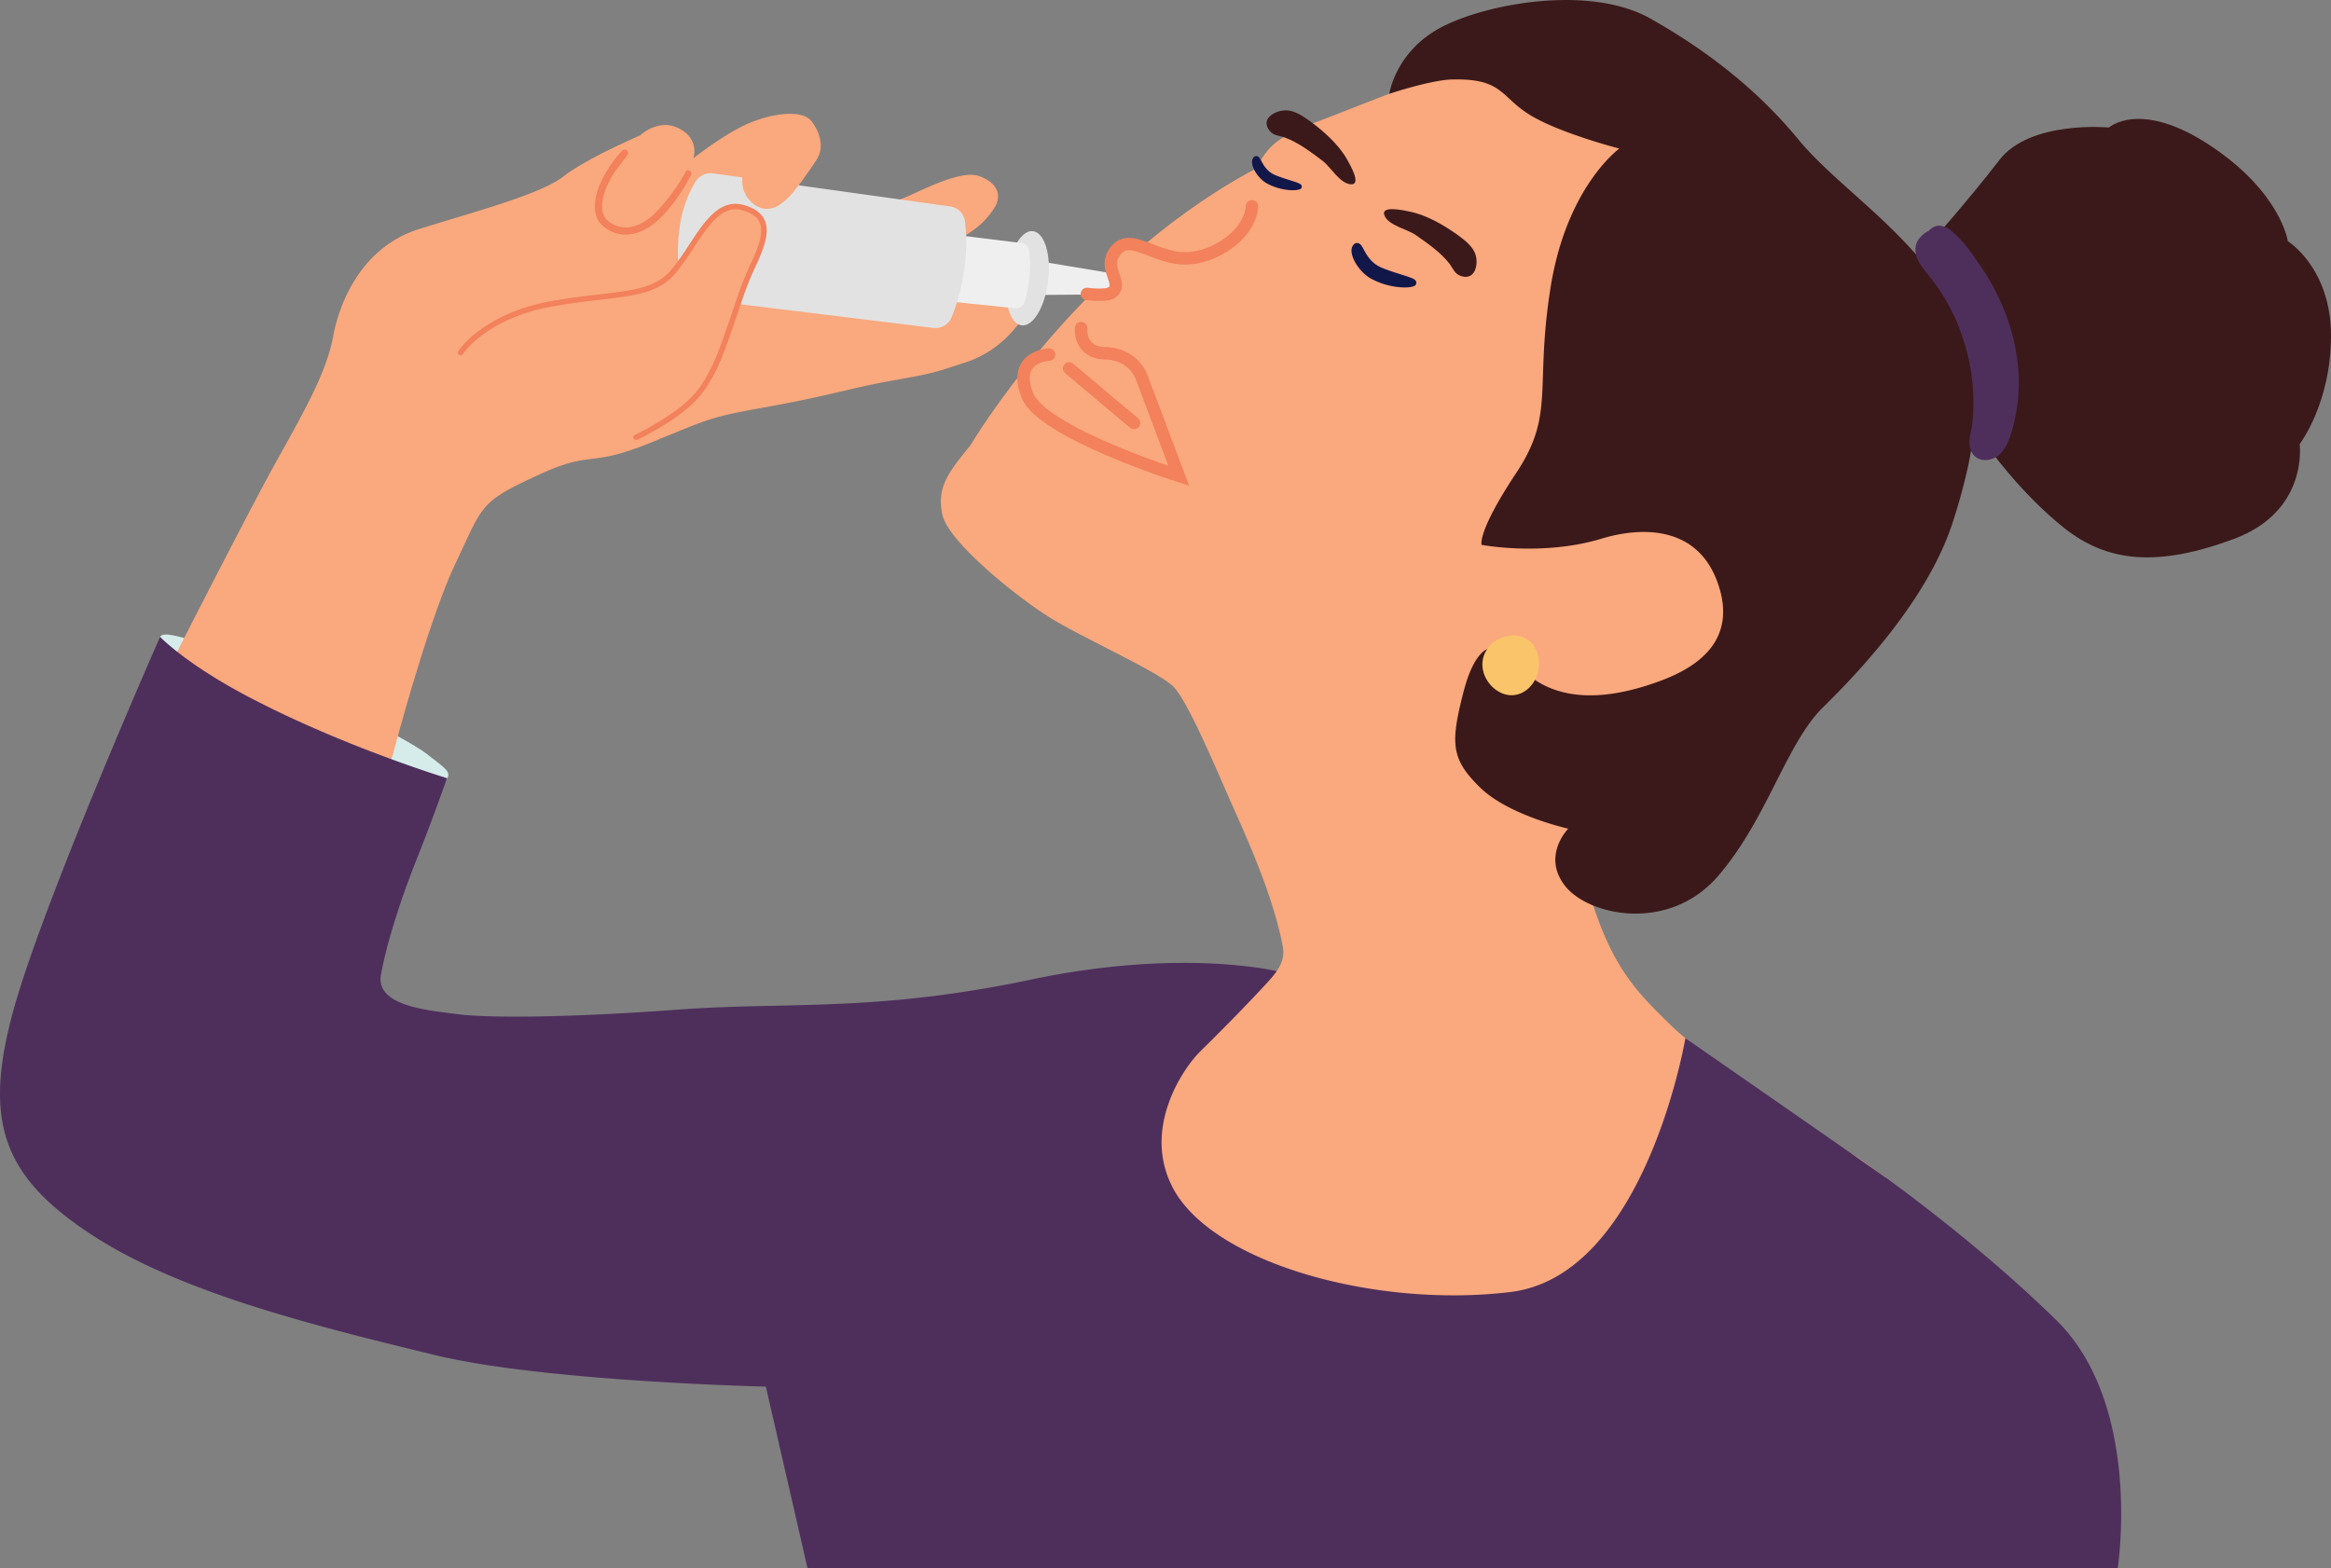<svg id="img" xmlns="http://www.w3.org/2000/svg" xmlns:xlink="http://www.w3.org/1999/xlink" width="752" height="506" viewBox="0 0 752 506">
  <rect x="0" y="0" width="752" height="506" fill="#808080" stroke="none"/>
  <defs>
    <clipPath id="clip-path">
      <rect id="Rectangle_1742" data-name="Rectangle 1742" width="752" height="506" fill="none"/>
    </clipPath>
  </defs>
  <g id="Group_2407" data-name="Group 2407" clip-path="url(#clip-path)">
    <path id="Path_4163" data-name="Path 4163" d="M388.264,157.3s33.478-56.945,89.682-87.978,3.383,130.335,3.383,130.335Z" transform="translate(-75.181 -13.623)" fill="#faa87d"/>
    <path id="Path_4164" data-name="Path 4164" d="M639.764,227.417a58.464,58.464,0,0,0-7.672,3.04c-1.964.948-4.135,2.049-5.262,3.987a5.787,5.787,0,0,0-.714,3.088c.023,1.155.459,2.686-.316,3.686-1.39,1.793-4.813.776-6.733,1.069-4.808.732-6.234,6.164-4.671,10.1,1.668,4.2,5.385,7.593,9.372,9.684a22.69,22.69,0,0,0,14.423,2.364c.958-.169.751-1.794-.232-1.685-8.059.887-16.985-2.589-20.995-9.816a6.939,6.939,0,0,1-.727-6.008c.98-2.332,3.01-2.726,5.363-2.649,1.852.061,3.922.026,5.385-1.27,1.594-1.413,1.322-3.4,1.243-5.292-.109-2.611,1.826-3.911,3.95-5.057a47.993,47.993,0,0,1,8.092-3.437c1.157-.373.664-2.173-.506-1.8" transform="translate(-118.85 -47.39)" fill="#121413"/>
    <path id="Path_4165" data-name="Path 4165" d="M654.3,367.542c6.053,4.64,15.718,9.741,21.228,13.814,3.428,2.535,5.562,3.971,5.562,3.971S565.763,440.237,505.6,427.3c-48.326-10.393-59.949-44.568-59.949-58.545s6.665-24.8,17.383-33.218c8.892-6.984,23.792-13.306,23.871-22.743a9.32,9.32,0,0,0-.164-1.8c-2.747-14.58-9.709-30.918-15.451-43.732s-15.113-35.549-19.9-40.247c-1.785-1.753-6.061-4.274-11.283-7.079-8.768-4.707-20.2-10.213-27-14.228-10.85-6.406-34.212-25.13-36.175-34.034s1.873-13.738,9.043-22.491,10.887-13.253,15.374-19.827a33.774,33.774,0,0,1,10.251-9.766s2.908.976,4.962-4.156,1.228-5.364,5.1-9.835a57.532,57.532,0,0,1,8.363-7.715s.6-9.455,4.515-13.3c1.623-1.593,2.216-1.828,5.845-.923,4.521,1.128,14.24-1.886,18.07-4.142,6.147-3.621,10.6-6.33,12.408-9.12,3-4.628,5.32-7.617,8.17-12.25s5.1-8.185,17.713-12.963,26.166-10.343,32.665-12.411S566.472,23.6,584.376,27.6s39.392,10.226,59.362,29.827,51.748,71.834,34.778,114.554-62.6,54.413-83,72.466S579.751,275.864,586.642,297s14.365,28.616,24.882,38.94,32.805,23.958,42.771,31.6" transform="translate(-72.886 -5.502)" fill="#faa87d"/>
    <path id="Path_4166" data-name="Path 4166" d="M630.041,47.931s-17.023,12.229-22.2,44.915,1.585,40.691-11.1,59.813S585.611,175.8,585.611,175.8s19.6,3.794,38.731-2c13.249-4.009,31.294-4.11,37.636,14.864,5.508,16.48-4.37,25.717-18.624,31.005-20.449,7.586-32.9,4.905-40.795-.443a145.164,145.164,0,0,1-12.832-10.084s-5.781-2.177-10.011,14.308-3.925,21.5,5.344,30.6,28.5,13.333,28.5,13.333-8.586,8.641-1.114,18.36,33.532,15.368,49.429-3.06,21.972-42.77,33.843-54.424,33.855-34.945,41.858-59.669,12.76-52.323-2.449-74.532S700.013,59.809,687.7,44.884s-27.971-27.807-47.648-38.9-53.513-4.773-67.909,3.06-16.318,21.218-16.318,21.218,13.353-4.435,20.135-4.613c16.466-.433,15.569,5.44,25.127,11.372s28.95,10.916,28.95,10.916" transform="translate(-107.627 0)" fill="#3b191a"/>
    <path id="Path_4167" data-name="Path 4167" d="M771.663,89.058s12.724-14.235,22.71-27.247,35.4-10.556,35.4-10.556,10.117-9.205,32.821,5.9S887.5,87.934,887.5,87.934s13.919,8.61,13.919,30.493-10.11,34.951-10.11,34.951,2.995,21.638-21.246,30.637-40.571,7.734-54.8-3.6-24.909-26.609-24.909-26.609,7.326-21.256-.439-39.841Z" transform="translate(-149.419 -10.104)" fill="#3b191a"/>
    <path id="Path_4168" data-name="Path 4168" d="M135.275,307.213c-12.128-2.125-21.94-1.854-44.766-14.956S61.427,265.846,63.951,259.4c1.439-3.679,25.978,7.21,35.193,11.2s44.118,21.416,50.665,26.461,8,5.911,6.656,8.167c-2.1,3.52-8.629,4.194-21.191,1.992" transform="translate(-12.282 -53.91)" fill="#d5eceb"/>
    <path id="Path_4169" data-name="Path 4169" d="M65.13,229.1s27.552-54.352,37.257-71.669,15.78-28.673,17.688-39.159,8.889-28.816,27.848-34.726,39.143-11.221,46.6-17.035S219.111,53.37,219.111,53.37s5.828-5.66,12.566-2.256,4.635,9.625,4.635,9.625,8.989-7.146,16.772-10.788,18.234-5.172,21.316-1.183,3.925,8.671,1.808,12.178-7.436,10.462-7.436,10.462S278.36,74.3,281.319,74.7c8.251,1.11,15.388,1.931,22.328-.92s19.078-9.572,25.14-7.2,7.057,6.515,4.441,10.451-5.685,6.866-12.27,10.363-16.478,8.582-29.41,10.576c-15.9,2.453-31.421-4.039-31.421-4.039s15.006,15.96,24.764,15.96c9.971,0,33.254-1.375,39.506-5.374s16.926-7.332,19.675-1.829.044,8.179-4.147,13.077a34.781,34.781,0,0,1-16.657,11.122c-10.867,3.558-10.252,3.3-23.681,5.755s-18.883,4.558-38.413,8.124-17.951,3.3-38.6,11.726-18.326,2.049-36.883,10.7-17.167,9.359-26.214,28.464S139.3,253.37,139.3,253.37l-3.248,7.97s-25.172-1.6-39.2-10.475S65.13,229.1,65.13,229.1" transform="translate(-12.611 -9.673)" fill="#faa87d"/>
    <path id="Path_4170" data-name="Path 4170" d="M683.2,560.107H260.511l-13.447-58.584s-71.487-1.635-106.666-10.161c-40.8-9.89-83.051-20.51-111.289-39.139C12.661,441.372,3.68,430.844.929,417a47.874,47.874,0,0,1-.837-6.671c-.483-8.411.943-18.053,4.056-29.572,2.968-10.979,8.712-26.913,15.21-43.637,3.225-8.3,6.634-16.794,9.983-24.973,5.018-12.255,9.9-23.8,13.8-32.937.215-.5.427-1,.637-1.487.854-2,1.659-3.863,2.4-5.582.608-1.4,1.17-2.7,1.689-3.9,2.359-5.436,3.778-8.644,3.778-8.644s8.189,8.679,28.5,19.349c30.626,16.093,64.067,26.255,64.067,26.255s-1.284,3.644-3.113,8.632c-.493,1.35-1.026,2.794-1.582,4.3-.633,1.7-1.3,3.469-1.972,5.242q-.346.908-.7,1.816c-.649,1.687-1.3,3.355-1.939,4.946-5.83,14.553-10.046,27.968-12.008,38.434s16.486,11.642,24.674,12.77c4.018.554,11.892.906,23.5.777q1.707-.018,3.525-.052l.653-.012q1.006-.02,2.046-.044l.26-.005c.683-.017,1.375-.035,2.08-.055q2.165-.058,4.466-.137,1.808-.062,3.7-.138c9.082-.36,19.562-.947,31.413-1.824,34.365-2.546,63.215.935,113.354-9.651,30.51-6.439,53.915-5.885,67.224-4.551q2.245.227,4.1.473a77.738,77.738,0,0,1,7.967,1.346,38.9,38.9,0,0,1-3.31,4.009c-4.4,4.8-12.573,13.287-21.346,21.9-5.691,5.59-18.9,25.186-8.735,44.193,12.9,24.117,65.3,38.711,108.826,33.429s56.425-81.9,56.425-81.9,61.5,42.664,65.854,45.852q1.225.9,2.631,1.94c8.863,6.581,22.793,17.345,37.083,30.058q1.761,1.565,3.527,3.171l.824.75q1.258,1.153,2.515,2.32c.045.042.093.085.138.127q1.855,1.728,3.7,3.489,1.713,1.635,3.4,3.291c27.992,27.481,19.8,80.021,19.8,80.021" transform="translate(0 -54.107)" fill="#4e2f5c"/>
    <path id="Path_4171" data-name="Path 4171" d="M607.143,260.075a7.881,7.881,0,0,0-5.336-.9c-5.213.416-10.027,5.547-8.418,11.565,1.156,4.32,5.278,7.83,9.559,7.56,4-.251,7.211-3.639,8.112-7.71.889-4.011-.355-8.511-3.918-10.519" transform="translate(-114.839 -53.991)" fill="#fac56a"/>
    <path id="Path_4172" data-name="Path 4172" d="M416.24,106.656l23.044,3.855c.893.149,1.435.5,1.427,1.5a11.942,11.942,0,0,1-.078,1.821,18.9,18.9,0,0,1-.336,1.958,1.678,1.678,0,0,1-1.714,1.427l-23.322.174a1.657,1.657,0,0,1-1.746-1.723l.682-7.575a1.713,1.713,0,0,1,2.043-1.436" transform="translate(-80.069 -22.225)" fill="#efefef"/>
    <path id="Path_4173" data-name="Path 4173" d="M790.182,109.515A74.128,74.128,0,0,0,785.893,103a46.047,46.047,0,0,0-3.667-4.962,40.66,40.66,0,0,0-3.521-3.693,7.976,7.976,0,0,0-4.183-2.317,4.41,4.41,0,0,0-3.861,1.6,8.677,8.677,0,0,0-3.588,3.2c-1.43,2.53-.651,5.292.82,7.61,1.509,2.376,3.5,4.442,5.128,6.743a64.985,64.985,0,0,1,4.536,7.434,66.541,66.541,0,0,1,7.412,33.312c-.064,1.563-.191,3.127-.385,4.681q-.033.259-.072.518c-.653,2.769-1.37,5.833.124,8.243,2.082,3.359,6.835,2.63,9.224.044,2.617-2.832,3.65-7.2,4.481-10.836,3.505-15.352-.283-31.581-8.16-45.06" transform="translate(-148.384 -19.174)" fill="#4e2f5c"/>
    <path id="Path_4174" data-name="Path 4174" d="M402.613,108.648c1-8.394,4.824-14.852,8.538-14.425s5.915,7.577,4.914,15.971-4.824,14.851-8.538,14.425-5.915-7.577-4.914-15.971" transform="translate(-77.912 -19.635)" fill="#e2e2e2"/>
    <path id="Path_4175" data-name="Path 4175" d="M399.064,97.917a2.815,2.815,0,0,1,2.33,2.511,35.92,35.92,0,0,1,.148,7.819,37.495,37.495,0,0,1-1.7,8.82,2.64,2.64,0,0,1-2.716,1.905l-35.777-3.7a2.756,2.756,0,0,1-2.318-2.205,31,31,0,0,1-.634-9.427,22.606,22.606,0,0,1,2.252-8.68,2.561,2.561,0,0,1,2.565-1.443Z" transform="translate(-69.377 -19.489)" fill="#efefef"/>
    <path id="Path_4176" data-name="Path 4176" d="M359.016,81.323a5.622,5.622,0,0,1,4.83,4.851,58.6,58.6,0,0,1-.171,14.614,62.421,62.421,0,0,1-4.187,16.358,5.679,5.679,0,0,1-5.932,3.372l-76.331-9.365a5.63,5.63,0,0,1-4.822-4.28,50.766,50.766,0,0,1-.768-17.65,38.2,38.2,0,0,1,5.36-16.057,5.686,5.686,0,0,1,5.578-2.519Z" transform="translate(-52.515 -14.713)" fill="#e2e2e2"/>
    <path id="Path_4177" data-name="Path 4177" d="M184.233,131.315s7.827-11.82,29.049-15.662,32.549-1.863,39.886-10.785,12.483-22.922,21.974-20.39,7.742,9.3,3.913,17.73-3.566,8.411-6.623,17.214-6.2,19.485-12.567,26.373S240.9,158.648,240.9,158.648Z" transform="translate(-35.674 -17.545)" fill="#faa87d"/>
    <path id="Path_4178" data-name="Path 4178" d="M240.69,159.29a.889.889,0,0,1-.8-.493.864.864,0,0,1,.414-1.163c.124-.059,12.516-5.976,18.692-12.656,5.546-6,8.642-15.092,11.373-23.115q.51-1.5,1.011-2.953c.641-1.846,1.126-3.274,1.554-4.534a103.259,103.259,0,0,1,5.1-12.754c2.155-4.742,3.939-9.562,2.423-12.7-.859-1.776-2.742-3.031-5.758-3.835-6.334-1.689-10.774,5.064-15.473,12.214a92.227,92.227,0,0,1-5.578,7.882c-5.43,6.6-12.947,7.484-24.325,8.817-4.663.547-9.948,1.166-16.091,2.277-10.742,1.945-17.909,6-22.03,9.052a29.048,29.048,0,0,0-6.436,6.23.9.9,0,0,1-1.228.253.861.861,0,0,1-.26-1.2A29.969,29.969,0,0,1,190.05,124c4.282-3.192,11.724-7.419,22.858-9.435,6.2-1.122,11.513-1.745,16.2-2.294,11.336-1.328,18.178-2.129,23.154-8.182a91.051,91.051,0,0,0,5.468-7.733c2.5-3.805,4.863-7.4,7.575-9.924,3.178-2.958,6.4-3.948,9.855-3.027,3.547.947,5.8,2.507,6.9,4.77,1.722,3.564.284,8.236-2.405,14.156a101.89,101.89,0,0,0-5.037,12.595c-.428,1.263-.914,2.694-1.557,4.545-.334.961-.668,1.944-1.008,2.942-2.787,8.186-5.945,17.464-11.742,23.734-6.411,6.933-18.715,12.807-19.235,13.053a.9.9,0,0,1-.385.087" transform="translate(-35.46 -17.315)" fill="#f2815c"/>
    <path id="Path_4179" data-name="Path 4179" d="M267.279,68.15a60.29,60.29,0,0,1-7.221,10.48c-2.4,2.818-5.231,5.68-8.854,6.9a9.184,9.184,0,0,1-8.838-1.381c-3.014-2.594-2.117-6.989-.918-10.275a27.954,27.954,0,0,1,3.061-5.824c1.254-1.886,2.811-3.565,4.051-5.452.688-1.046-.852-2.163-1.73-1.311a33.442,33.442,0,0,0-4.129,5.29,32.054,32.054,0,0,0-3.245,6c-1.491,3.71-2.474,8.644.2,12.062a10.832,10.832,0,0,0,9.619,3.678c4.2-.479,7.8-3.121,10.627-6.062A56.043,56.043,0,0,0,269,69.139c.58-1.12-1.121-2.11-1.724-.989" transform="translate(-46.081 -12.712)" fill="#f2815c"/>
    <path id="Path_4180" data-name="Path 4180" d="M316.226,54.945c1.483.686,4.671,5.522,2.268,10.381S311.1,77.15,306.547,78.284c-5,1.248-8.816-3.507-9.406-6.828-.881-4.963,1.6-9.753,3.336-12.66,5-8.36,12.975-5.133,15.748-3.851" transform="translate(-57.501 -11.099)" fill="#faa87d"/>
    <path id="Path_4181" data-name="Path 4181" d="M562.094,86.066c5.355,1.089,11.108,4.438,15.444,7.576,2.146,1.556,4.741,3.543,5.624,6.1,1.148,3.335-.078,8.8-4.848,7.017-1.882-.7-2.433-2.547-3.572-4.006-2.792-3.592-7.09-6.545-10.83-9.16-2.711-1.9-8.728-3.032-10.055-6.281-1.4-3.425,6.432-1.619,8.234-1.252" transform="translate(-107.213 -17.77)" fill="#3b191a"/>
    <path id="Path_4182" data-name="Path 4182" d="M428.061,133.718s-.819,8.254,8.244,8.151c0,0,8.966-.074,11.758,8.945l11.521,30.6s-44.215-14.048-48.863-25.99c-4.97-12.769,7.03-13.137,7.03-13.137" transform="translate(-79.296 -27.871)" fill="none" stroke="#f2815c" stroke-linecap="round" stroke-width="4"/>
    <line id="Line_156" data-name="Line 156" x2="20.946" y2="17.582" transform="translate(344.899 118.886)" fill="none" stroke="#f2815c" stroke-linecap="round" stroke-width="4"/>
    <path id="Path_4183" data-name="Path 4183" d="M532.641,60.74c.886,1.583,4.947,8.4,1.2,8.095-3.554-.29-6.427-5.6-9.072-7.589-3.646-2.74-7.784-5.9-12.1-7.468-1.755-.64-3.711-.615-4.95-2.174-3.142-3.95,1.822-6.708,5.407-6.61,2.751.074,5.449,1.926,7.6,3.482,4.329,3.146,9.281,7.559,11.917,12.263" transform="translate(-98.118 -9.377)" fill="#3b191a"/>
    <path id="Path_4184" data-name="Path 4184" d="M434.827,112.369s6.182.8,7.994-.428c3.991-2.709-2.418-7.265.526-12.379,4.237-7.352,11.1-.306,20.353,1.132,10.467,1.625,23.711-6.834,24.4-16.606" transform="translate(-84.197 -17.526)" fill="none" stroke="#f2815c" stroke-linecap="round" stroke-width="4"/>
    <path id="Path_4185" data-name="Path 4185" d="M561.144,112.839c-1.885,1.065-8.8.783-14.394-2.437-3.9-2.244-7.449-8.251-5.48-10.662a1.421,1.421,0,0,1,2.042-.428c1.391.747,2.072,5.535,7.045,7.671,4.294,1.844,9.747,3,10.819,3.972a1.192,1.192,0,0,1-.032,1.884" transform="translate(-104.699 -20.647)" fill="#12174a"/>
    <path id="Path_4186" data-name="Path 4186" d="M516.59,74.217c-1.447.818-6.759.6-11.054-1.871-2.992-1.723-5.72-6.337-4.208-8.187a1.092,1.092,0,0,1,1.568-.329c1.068.574,1.592,4.251,5.411,5.891,3.3,1.416,7.485,2.307,8.308,3.05a.916.916,0,0,1-.025,1.447" transform="translate(-96.99 -13.264)" fill="#12174a"/>
  </g>
</svg>
